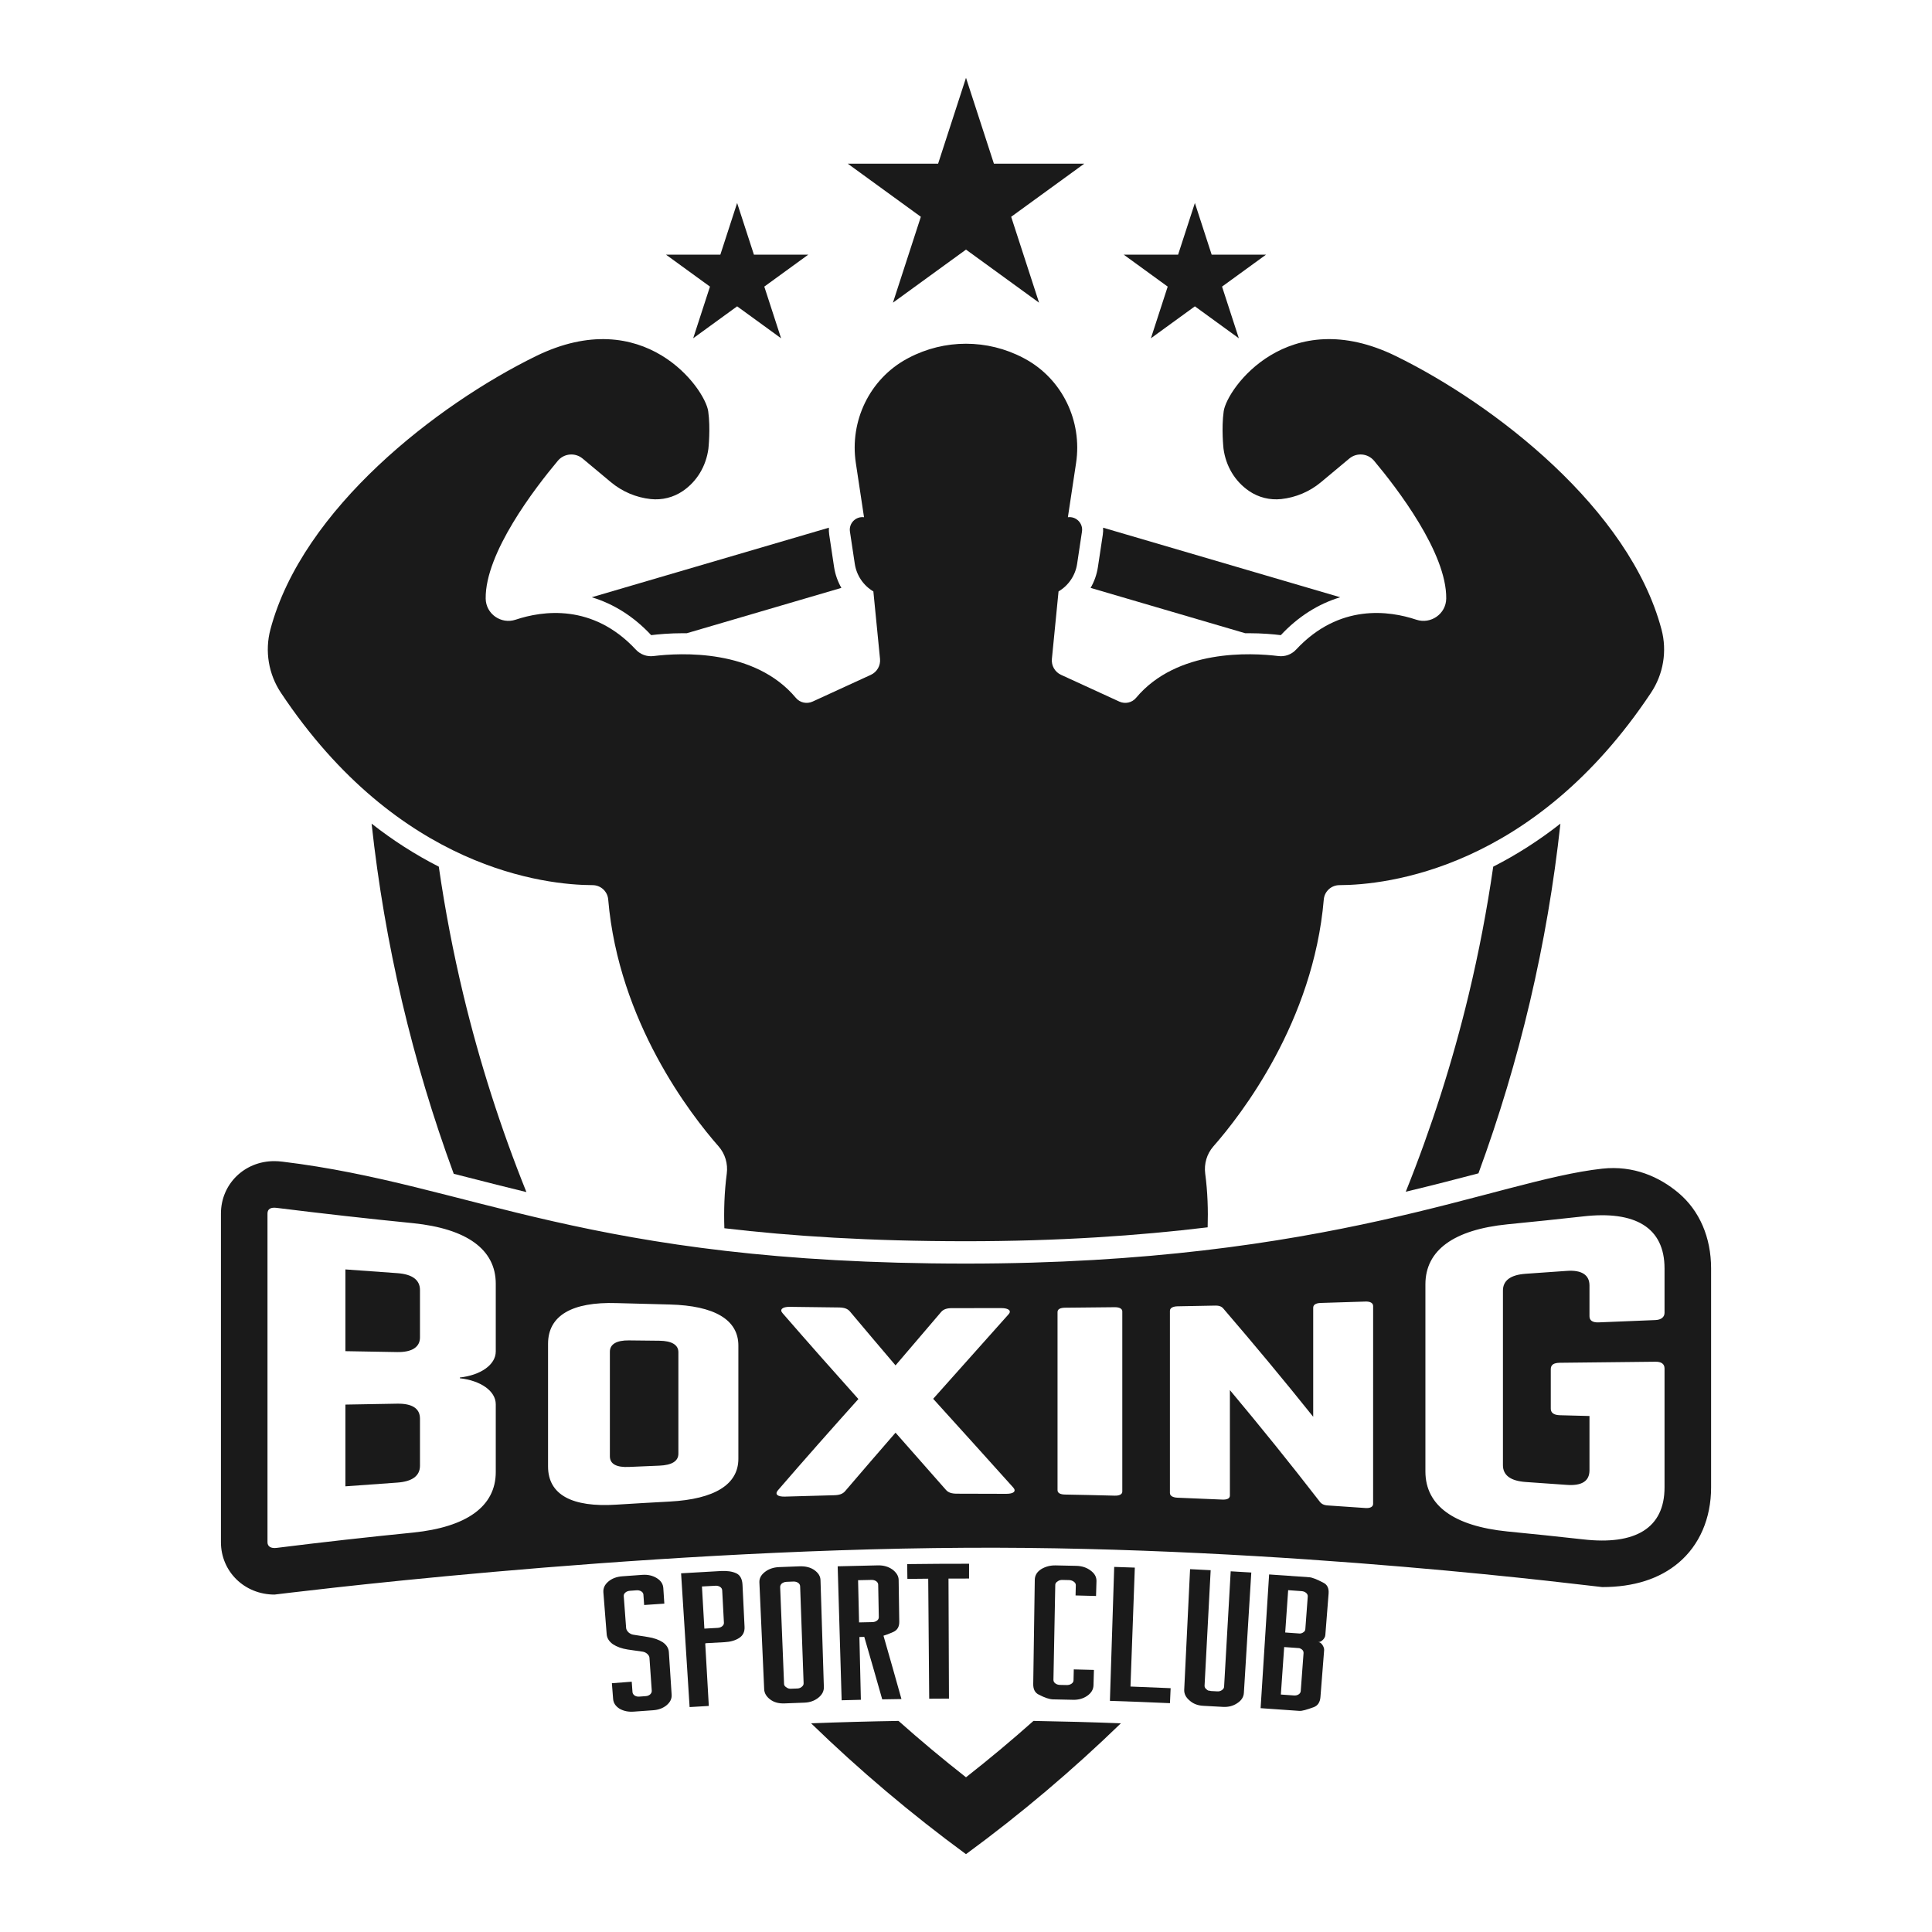 <?xml version="1.0" encoding="utf-8"?>
<!-- Generator: Adobe Illustrator 22.1.0, SVG Export Plug-In . SVG Version: 6.00 Build 0)  -->
<svg version="1.1" xmlns="http://www.w3.org/2000/svg" xmlns:xlink="http://www.w3.org/1999/xlink" x="0px" y="0px"
	 viewBox="22.366 337.079 100 100" enable-background="new 22.366 337.079 100 100" xml:space="preserve">
<g id="background">
	<g>
		<g>
			<path fill="#1A1A1A" d="M75.859,426.153c-1.134,1.008-2.298,1.982-3.493,2.918c-1.194-0.936-2.359-1.91-3.493-2.918
				c-1.509,0.025-3.017,0.066-4.525,0.124c2.497,2.422,5.172,4.688,8.017,6.773l0,0l0,0c2.846-2.086,5.521-4.352,8.018-6.773
				C78.876,426.219,77.368,426.179,75.859,426.153z"/>
			<path fill="#1A1A1A" d="M98.89,397.811c2.131-5.798,3.567-11.873,4.243-18.101c-1.103,0.866-2.264,1.61-3.478,2.227
				c-0.323,2.236-0.748,4.456-1.276,6.651c-0.833,3.463-1.922,6.867-3.251,10.174C96.511,398.433,97.759,398.108,98.89,397.811z"/>
			<path fill="#1A1A1A" d="M46.574,398.018c0.984,0.252,1.99,0.509,3.039,0.763c-1.333-3.313-2.424-6.723-3.259-10.193
				c-0.528-2.195-0.953-4.416-1.276-6.651c-1.214-0.617-2.375-1.361-3.478-2.227c0.677,6.237,2.115,12.319,4.251,18.124
				C46.091,397.894,46.332,397.956,46.574,398.018z"/>
			<path fill="#1A1A1A" d="M65.537,366.423l-0.251-1.67c-0.018-0.121-0.023-0.241-0.016-0.361l-12.275,3.601
				c1.14,0.343,2.183,1.003,3.076,1.961c0.371-0.046,0.96-0.1,1.652-0.1c0.063,0,0.127,0,0.191,0.001l8.002-2.347
				C65.726,367.178,65.596,366.811,65.537,366.423z"/>
			<path fill="#1A1A1A" d="M79.447,364.753l-0.252,1.67c-0.058,0.388-0.188,0.755-0.379,1.085l8.002,2.347
				c0.064-0.001,0.128-0.001,0.191-0.001c0.69,0,1.277,0.054,1.652,0.1c0.893-0.958,1.937-1.618,3.076-1.961l-12.275-3.601
				C79.47,364.511,79.465,364.632,79.447,364.753z"/>
		</g>
		<path fill="#1A1A1A" d="M53.04,382.894c0.419,0.001,0.771,0.322,0.806,0.74c0.541,6.339,4.279,11.148,5.713,12.779
			c0.341,0.388,0.492,0.905,0.424,1.417c-0.127,0.96-0.154,1.922-0.124,2.823c3.476,0.41,7.546,0.672,12.507,0.672
			c4.788,0,8.922-0.287,12.508-0.72c0.028-0.887,0-1.832-0.126-2.775c-0.068-0.512,0.083-1.029,0.424-1.417
			c1.434-1.631,5.172-6.44,5.713-12.779c0.036-0.418,0.387-0.738,0.806-0.74c2.4-0.007,10.038-0.798,16.13-9.957
			c0.641-0.963,0.842-2.156,0.545-3.274c-1.66-6.261-8.651-11.655-13.741-14.149c-5.593-2.741-8.753,1.671-8.921,2.853
			c-0.126,0.888-0.009,1.939-0.009,1.939c0.121,0.895,0.586,1.686,1.324,2.189h0c0.487,0.332,1.076,0.479,1.662,0.416
			c0.757-0.082,1.474-0.386,2.059-0.874l1.464-1.222c0.386-0.323,0.961-0.272,1.284,0.114c1.195,1.427,3.764,4.772,3.734,7.132
			c-0.01,0.793-0.799,1.344-1.551,1.093c-1.389-0.465-3.988-0.85-6.221,1.549c-0.233,0.251-0.572,0.376-0.912,0.334
			c-1.42-0.176-5.25-0.375-7.372,2.165c-0.211,0.252-0.567,0.327-0.866,0.19l-3.016-1.384c-0.317-0.146-0.507-0.476-0.473-0.824
			l0.344-3.493c0.519-0.307,0.872-0.831,0.962-1.427l0.251-1.67c0.065-0.428-0.299-0.799-0.729-0.743h0l0.424-2.809
			c0.327-2.168-0.709-4.334-2.633-5.385c-0.032-0.017-0.064-0.035-0.097-0.052c-1.862-0.979-4.078-0.979-5.94,0
			c-0.033,0.017-0.065,0.034-0.097,0.052c-1.924,1.052-2.96,3.217-2.633,5.385l0.424,2.809c-0.43-0.056-0.793,0.315-0.729,0.743
			l0.251,1.67c0.09,0.596,0.443,1.12,0.962,1.427l0.344,3.493c0.034,0.347-0.156,0.678-0.473,0.824l-3.016,1.384
			c-0.299,0.137-0.655,0.062-0.866-0.19c-2.122-2.54-5.951-2.34-7.372-2.165c-0.34,0.042-0.679-0.083-0.912-0.334
			c-2.233-2.399-4.832-2.013-6.221-1.549c-0.753,0.252-1.541-0.299-1.551-1.093c-0.03-2.36,2.539-5.705,3.734-7.132
			c0.323-0.386,0.898-0.436,1.284-0.114l1.464,1.222c0.585,0.488,1.301,0.793,2.059,0.874l0,0c0.586,0.063,1.175-0.084,1.662-0.416
			l0,0c0.738-0.503,1.203-1.294,1.324-2.189c0,0,0.117-1.051-0.009-1.939c-0.168-1.182-3.328-5.593-8.921-2.853
			c-5.09,2.494-12.081,7.888-13.741,14.149c-0.296,1.118-0.096,2.311,0.545,3.274C43.002,382.095,50.64,382.887,53.04,382.894z"/>
		<g>
			<path fill="#1A1A1A" d="M56.172,425.601c-0.336,0.023-0.671,0.048-1.007,0.072c-0.276,0.02-0.52-0.03-0.733-0.152
				c-0.204-0.13-0.315-0.297-0.331-0.504c-0.021-0.272-0.043-0.544-0.064-0.815c0.342-0.027,0.685-0.053,1.027-0.078
				c0.013,0.179,0.026,0.358,0.04,0.537c0.005,0.069,0.042,0.128,0.111,0.179c0.068,0.043,0.148,0.062,0.24,0.055
				c0.111-0.008,0.221-0.016,0.332-0.024c0.092-0.007,0.169-0.036,0.23-0.089c0.061-0.06,0.089-0.124,0.084-0.193
				c-0.04-0.568-0.079-1.136-0.119-1.704c-0.005-0.069-0.042-0.135-0.112-0.2c-0.07-0.064-0.152-0.103-0.247-0.117
				c-0.255-0.037-0.511-0.074-0.767-0.11c-0.303-0.047-0.559-0.138-0.766-0.274c-0.199-0.144-0.306-0.315-0.322-0.515
				c-0.057-0.723-0.114-1.445-0.171-2.168c-0.017-0.213,0.068-0.4,0.256-0.56c0.187-0.16,0.428-0.251,0.722-0.273
				c0.346-0.026,0.691-0.051,1.037-0.075c0.284-0.02,0.533,0.036,0.746,0.167c0.213,0.131,0.327,0.304,0.341,0.517
				c0.018,0.269,0.035,0.537,0.053,0.806c-0.348,0.023-0.696,0.046-1.045,0.071c-0.013-0.179-0.025-0.358-0.038-0.537
				c-0.005-0.069-0.042-0.125-0.111-0.169c-0.07-0.043-0.152-0.062-0.246-0.055c-0.113,0.008-0.227,0.016-0.34,0.025
				c-0.094,0.007-0.173,0.037-0.235,0.09c-0.063,0.053-0.091,0.114-0.086,0.183c0.041,0.551,0.082,1.101,0.123,1.652
				c0.005,0.069,0.043,0.142,0.115,0.22c0.08,0.07,0.163,0.113,0.249,0.127c0.257,0.04,0.513,0.081,0.77,0.122
				c0.304,0.048,0.559,0.138,0.764,0.27c0.197,0.139,0.301,0.309,0.314,0.508c0.048,0.737,0.096,1.474,0.144,2.211
				c0.013,0.207-0.077,0.389-0.269,0.547C56.677,425.497,56.447,425.582,56.172,425.601z"/>
			<path fill="#1A1A1A" d="M57.619,418.513c0.687-0.042,1.374-0.082,2.061-0.118c0.322-0.017,0.586,0.021,0.79,0.115
				c0.204,0.094,0.313,0.292,0.328,0.596c0.035,0.727,0.07,1.455,0.106,2.182c0.012,0.255-0.082,0.446-0.281,0.574
				c-0.2,0.128-0.449,0.199-0.747,0.215c-0.317,0.017-0.635,0.034-0.952,0.052c-0.018,0.005-0.037,0.009-0.055,0.014
				c0.062,1.078,0.123,2.157,0.185,3.235c-0.331,0.019-0.662,0.039-0.994,0.059C57.912,423.128,57.765,420.82,57.619,418.513z
				 M58.699,419.195c0.042,0.727,0.083,1.454,0.125,2.181c0.229-0.013,0.459-0.026,0.688-0.038c0.093-0.005,0.172-0.033,0.235-0.085
				c0.063-0.052,0.093-0.112,0.089-0.181c-0.03-0.558-0.059-1.117-0.089-1.675c-0.004-0.076-0.04-0.136-0.109-0.181
				c-0.069-0.045-0.15-0.065-0.245-0.059C59.162,419.169,58.93,419.182,58.699,419.195z"/>
			<path fill="#1A1A1A" d="M62.691,418.192c0.351-0.014,0.702-0.028,1.053-0.04c0.322-0.012,0.584,0.056,0.783,0.201
				c0.199,0.145,0.302,0.315,0.308,0.508c0.058,1.845,0.116,3.691,0.174,5.536c0.007,0.214-0.089,0.4-0.287,0.558
				c-0.198,0.158-0.439,0.243-0.724,0.253c-0.341,0.012-0.681,0.025-1.022,0.039c-0.304,0.012-0.553-0.056-0.749-0.207
				c-0.196-0.15-0.298-0.325-0.307-0.525c-0.083-1.845-0.165-3.689-0.248-5.534c-0.009-0.2,0.083-0.377,0.275-0.53
				C62.149,418.29,62.397,418.204,62.691,418.192z M63.077,418.954c-0.095,0.004-0.179,0.035-0.252,0.093
				c-0.054,0.058-0.08,0.117-0.078,0.179c0.067,1.672,0.135,3.345,0.202,5.017c0.003,0.069,0.042,0.126,0.118,0.171
				c0.067,0.053,0.142,0.077,0.225,0.074c0.115-0.004,0.231-0.009,0.346-0.013c0.092-0.003,0.17-0.034,0.232-0.091
				c0.063-0.051,0.093-0.11,0.091-0.179c-0.06-1.673-0.12-3.346-0.18-5.018c-0.003-0.076-0.038-0.137-0.106-0.183
				c-0.068-0.046-0.149-0.067-0.244-0.064C63.313,418.945,63.195,418.949,63.077,418.954z"/>
			<path fill="#1A1A1A" d="M65.724,418.151c0.697-0.019,1.394-0.036,2.091-0.049c0.285-0.005,0.533,0.066,0.744,0.215
				c0.211,0.162,0.318,0.34,0.321,0.534c0.011,0.721,0.021,1.442,0.032,2.164c0.004,0.262-0.099,0.44-0.308,0.533
				c-0.209,0.093-0.378,0.158-0.509,0.195c0.314,1.092,0.624,2.185,0.93,3.278c-0.332,0.005-0.663,0.01-0.995,0.016
				c-0.306-1.078-0.615-2.156-0.929-3.233c-0.084,0.002-0.168,0.004-0.252,0.006c0.025,1.083,0.051,2.167,0.076,3.25
				c-0.332,0.008-0.663,0.016-0.995,0.025C65.861,422.774,65.792,420.462,65.724,418.151z M66.78,418.87
				c0.017,0.728,0.034,1.456,0.051,2.184c0.23-0.005,0.459-0.01,0.689-0.015c0.094-0.002,0.173-0.028,0.238-0.077
				c0.065-0.049,0.096-0.109,0.095-0.178c-0.011-0.559-0.021-1.118-0.032-1.677c-0.001-0.076-0.036-0.137-0.103-0.184
				c-0.067-0.047-0.148-0.07-0.243-0.068C67.243,418.859,67.011,418.864,66.78,418.87z"/>
			<path fill="#1A1A1A" d="M72.525,418.018c0,0.255,0,0.511-0.001,0.766c-0.355,0-0.709,0-1.064,0.002
				c0.008,2.071,0.016,4.141,0.024,6.212c-0.341,0.001-0.682,0.003-1.023,0.006c-0.017-2.071-0.034-4.141-0.051-6.212
				c-0.359,0.003-0.719,0.007-1.078,0.011c-0.003-0.255-0.006-0.511-0.01-0.766C70.39,418.023,71.458,418.017,72.525,418.018z"/>
			<path fill="#1A1A1A" d="M77.007,418.104c0.356,0.007,0.711,0.015,1.067,0.023c0.294,0.007,0.543,0.089,0.748,0.247
				c0.204,0.151,0.304,0.333,0.297,0.547c-0.007,0.255-0.014,0.511-0.022,0.766c-0.353-0.01-0.707-0.019-1.06-0.028
				c0.004-0.176,0.008-0.352,0.013-0.528c0.002-0.069-0.03-0.128-0.095-0.178c-0.074-0.057-0.159-0.086-0.253-0.089
				c-0.118-0.003-0.236-0.005-0.355-0.008c-0.095-0.002-0.176,0.024-0.243,0.078c-0.077,0.047-0.115,0.105-0.117,0.174
				c-0.032,1.639-0.063,3.278-0.095,4.917c-0.001,0.076,0.032,0.139,0.1,0.188c0.068,0.05,0.149,0.075,0.241,0.077
				c0.116,0.002,0.231,0.005,0.347,0.007c0.092,0.002,0.174-0.02,0.244-0.067c0.07-0.047,0.107-0.108,0.108-0.184
				c0.004-0.186,0.009-0.373,0.013-0.559c0.348,0.008,0.695,0.017,1.043,0.027c-0.007,0.266-0.015,0.531-0.023,0.797
				c-0.006,0.214-0.113,0.394-0.32,0.54c-0.207,0.146-0.453,0.216-0.738,0.209c-0.345-0.008-0.691-0.016-1.036-0.022
				c-0.184-0.004-0.427-0.084-0.729-0.241c-0.201-0.093-0.3-0.277-0.296-0.553c0.027-1.798,0.054-3.596,0.08-5.394
				c0.003-0.228,0.115-0.413,0.335-0.554C76.484,418.163,76.732,418.098,77.007,418.104z"/>
			<path fill="#1A1A1A" d="M81.104,418.218c-0.075,2.052-0.15,4.104-0.224,6.156c0.693,0.025,1.386,0.054,2.078,0.085
				c-0.012,0.259-0.023,0.517-0.035,0.776c-1.036-0.047-2.071-0.087-3.108-0.12c0.074-2.311,0.148-4.622,0.222-6.933
				C80.393,418.193,80.748,418.205,81.104,418.218z"/>
			<path fill="#1A1A1A" d="M83.964,418.298c0.355,0.017,0.711,0.035,1.066,0.054c-0.105,1.992-0.211,3.984-0.316,5.976
				c-0.003,0.062,0.022,0.119,0.074,0.17c0.053,0.051,0.102,0.082,0.148,0.091c0.037,0.002,0.06,0.003,0.069,0.004
				c0.009,0,0.018,0.005,0.027,0.012c0.115,0.006,0.231,0.013,0.346,0.019c0.083,0.005,0.158-0.015,0.226-0.06
				c0.077-0.051,0.118-0.111,0.121-0.18c0.114-1.992,0.228-3.983,0.342-5.975c0.355,0.02,0.711,0.041,1.066,0.063
				c-0.128,2.077-0.256,4.154-0.384,6.231c-0.013,0.214-0.126,0.39-0.338,0.529c-0.212,0.146-0.461,0.211-0.746,0.195
				c-0.34-0.019-0.681-0.038-1.021-0.056c-0.285-0.015-0.52-0.106-0.706-0.275c-0.195-0.162-0.288-0.349-0.277-0.563
				C83.763,422.455,83.864,420.376,83.964,418.298z"/>
			<path fill="#1A1A1A" d="M88.055,418.572c0.696,0.046,1.392,0.094,2.088,0.146c0.142,0.011,0.383,0.105,0.721,0.283
				c0.202,0.099,0.291,0.286,0.27,0.561c-0.056,0.716-0.113,1.431-0.169,2.147c-0.007,0.083-0.046,0.163-0.118,0.24
				c-0.082,0.084-0.165,0.126-0.249,0.126c0.075-0.001,0.147,0.046,0.214,0.141c0.067,0.102,0.097,0.195,0.091,0.277
				c-0.064,0.809-0.127,1.617-0.191,2.426c-0.021,0.268-0.137,0.443-0.347,0.523c-0.372,0.137-0.617,0.202-0.736,0.193
				c-0.671-0.05-1.342-0.097-2.014-0.141C87.762,423.188,87.909,420.88,88.055,418.572z M89.041,419.386
				c-0.051,0.73-0.102,1.46-0.153,2.19c0.253,0.018,0.505,0.036,0.758,0.054c0.066-0.002,0.129-0.025,0.188-0.069
				c0.059-0.037,0.091-0.09,0.096-0.159c0.042-0.561,0.083-1.122,0.125-1.683c0.006-0.076-0.023-0.14-0.085-0.193
				c-0.063-0.053-0.141-0.083-0.235-0.09C89.503,419.419,89.272,419.402,89.041,419.386z M89.837,422.651
				c0.009-0.124-0.064-0.212-0.219-0.265c-0.261-0.019-0.522-0.038-0.783-0.056c-0.057,0.819-0.114,1.639-0.172,2.458
				c0.226,0.016,0.452,0.032,0.678,0.048c0.092,0.007,0.172-0.012,0.241-0.055c0.068-0.043,0.105-0.103,0.111-0.179
				C89.741,423.952,89.789,423.302,89.837,422.651z"/>
		</g>
		<g>
			<path fill="#1A1A1A" d="M42.925,402.977c-0.894-0.061-1.788-0.126-2.681-0.193c0,1.41,0,2.821,0,4.231
				c0.893,0.017,1.787,0.032,2.681,0.047c0.766,0.012,1.179-0.26,1.179-0.758c0-0.817,0-1.634,0-2.452
				C44.104,403.336,43.72,403.032,42.925,402.977z"/>
			<path fill="#1A1A1A" d="M109.247,398.826c-0.99-0.834-2.329-1.435-3.951-1.257c-5.504,0.604-14.124,4.913-32.929,4.913
				c-19.665,0-25.593-4.092-35.385-5.276c-0.142-0.017-0.283-0.027-0.42-0.027c-1.548,0-2.76,1.192-2.76,2.713v17.01
				c0,1.521,1.219,2.712,2.774,2.712c0.069,0,18.181-2.323,35.791-2.423c16.589-0.094,32.732,2.035,32.929,2.035
				c1.632,0,2.961-0.423,3.951-1.257c1.086-0.916,1.685-2.301,1.685-3.901v-11.34C110.931,401.127,110.333,399.742,109.247,398.826z
				 M48.027,407.027c0,0.702-0.797,1.233-1.859,1.351c0,0.013,0,0.026,0,0.039c1.062,0.119,1.859,0.649,1.859,1.351
				c0,1.167,0,2.335,0,3.502c0,1.781-1.506,2.85-4.277,3.135c-2.358,0.235-4.715,0.499-7.068,0.793
				c-0.294,0.037-0.471-0.074-0.471-0.295c0-5.67,0-11.34,0-17.01c0-0.244,0.176-0.332,0.471-0.295
				c2.354,0.293,4.71,0.558,7.068,0.793c2.771,0.285,4.277,1.354,4.277,3.135C48.027,404.693,48.027,405.86,48.027,407.027z
				 M60.584,412.584c0,1.335-1.232,2.089-3.548,2.215c-0.92,0.049-1.839,0.102-2.758,0.16c-2.314,0.153-3.544-0.518-3.545-1.975
				c0-2.117,0-4.233,0-6.35c0-1.456,1.23-2.18,3.545-2.107c0.919,0.026,1.839,0.051,2.758,0.073c2.316,0.06,3.548,0.79,3.548,2.124
				C60.584,408.678,60.584,410.631,60.584,412.584z M74.44,414.399c-0.847-0.006-1.693-0.008-2.54-0.007
				c-0.271,0-0.444-0.054-0.567-0.191c-0.871-0.99-1.743-1.977-2.614-2.967c-0.871,1.002-1.742,2.01-2.613,3.031
				c-0.123,0.141-0.296,0.201-0.567,0.207c-0.846,0.02-1.693,0.044-2.539,0.071c-0.394,0.013-0.542-0.123-0.37-0.325
				c1.389-1.61,2.777-3.178,4.166-4.725c-1.307-1.46-2.613-2.934-3.92-4.44c-0.172-0.185-0.025-0.337,0.37-0.332
				c0.846,0.012,1.693,0.023,2.539,0.032c0.271,0.003,0.444,0.06,0.567,0.2c0.789,0.94,1.578,1.871,2.367,2.798
				c0.789-0.927,1.578-1.85,2.367-2.772c0.123-0.137,0.296-0.192,0.567-0.191c0.847,0.001,1.693,0,2.54-0.002
				c0.395-0.001,0.542,0.149,0.37,0.328c-1.299,1.46-2.597,2.91-3.896,4.367c1.381,1.527,2.762,3.05,4.143,4.591
				C74.983,414.266,74.835,414.402,74.44,414.399z M80.456,414.282c0,0.14-0.148,0.219-0.394,0.212
				c-0.855-0.023-1.709-0.042-2.564-0.057c-0.271-0.005-0.394-0.089-0.394-0.228c0-3.073,0-6.146,0-9.219
				c0-0.138,0.123-0.222,0.394-0.224c0.855-0.007,1.709-0.016,2.564-0.026c0.247-0.003,0.394,0.079,0.394,0.218
				C80.456,408.066,80.456,411.174,80.456,414.282z M93.438,414.917c0,0.153-0.148,0.234-0.394,0.217
				c-0.648-0.047-1.296-0.091-1.945-0.133c-0.222-0.014-0.345-0.082-0.443-0.223c-1.543-1.996-3.087-3.902-4.631-5.748
				c0,1.818,0,3.637,0,5.455c0,0.144-0.123,0.224-0.394,0.212c-0.772-0.036-1.544-0.068-2.316-0.097
				c-0.246-0.009-0.394-0.099-0.394-0.241c0-3.145,0-6.289,0-9.433c0-0.141,0.148-0.228,0.394-0.233
				c0.649-0.011,1.298-0.024,1.947-0.037c0.222-0.005,0.345,0.05,0.444,0.177c1.544,1.798,3.088,3.648,4.631,5.578
				c0-1.881,0-3.761,0-5.642c0-0.149,0.123-0.242,0.394-0.25c0.771-0.023,1.543-0.047,2.314-0.072
				c0.246-0.008,0.394,0.079,0.394,0.232C93.438,408.092,93.438,411.504,93.438,414.917z M108.522,405.031
				c0,0.222-0.177,0.362-0.471,0.374c-0.981,0.042-1.962,0.081-2.943,0.12c-0.324,0.012-0.471-0.108-0.471-0.318
				c0-0.532,0-1.063,0-1.595c0-0.547-0.412-0.809-1.178-0.752c-0.707,0.051-1.414,0.101-2.122,0.149
				c-0.796,0.055-1.179,0.356-1.179,0.871c0,3.012,0,6.024,0,9.036c0,0.534,0.413,0.818,1.179,0.871
				c0.707,0.048,1.415,0.097,2.122,0.149c0.766,0.057,1.178-0.184,1.178-0.752c0-0.938,0-1.875,0-2.813
				c-0.511-0.014-1.021-0.027-1.532-0.04c-0.324-0.008-0.471-0.135-0.471-0.339c0-0.681,0-1.363,0-2.044
				c0-0.225,0.147-0.328,0.471-0.332c1.65-0.017,3.299-0.035,4.946-0.054c0.294-0.004,0.471,0.105,0.471,0.349
				c0,2.052,0,4.105,0,6.157c0,2.1-1.5,3.007-4.239,2.686c-1.296-0.144-2.593-0.28-3.89-0.406c-2.772-0.279-4.248-1.337-4.248-3.107
				c0-3.228,0-6.457,0-9.685c0-1.77,1.476-2.828,4.248-3.107c1.297-0.127,2.594-0.262,3.89-0.406
				c2.739-0.321,4.238,0.586,4.239,2.686C108.522,403.496,108.522,404.264,108.522,405.031z"/>
			<path fill="#1A1A1A" d="M56.494,406.475c-0.525-0.005-1.051-0.011-1.576-0.017c-0.64-0.008-0.985,0.197-0.985,0.586
				c0,1.804,0,3.607,0,5.411c0,0.404,0.345,0.582,0.985,0.553c0.525-0.023,1.051-0.046,1.576-0.067
				c0.64-0.026,0.985-0.228,0.985-0.619c0-1.752,0-3.504,0-5.256C57.479,406.688,57.135,406.482,56.494,406.475z"/>
			<path fill="#1A1A1A" d="M42.925,409.733c-0.894,0.015-1.788,0.031-2.681,0.047c0,1.41,0,2.821,0,4.231
				c0.893-0.067,1.787-0.131,2.681-0.193c0.766-0.053,1.179-0.339,1.179-0.877c0-0.811,0-1.621,0-2.432
				C44.104,409.993,43.72,409.721,42.925,409.733z"/>
		</g>
		<g>
			<polygon fill="#1A1A1A" points="84.213,347.586 85.082,350.261 87.894,350.261 85.619,351.914 86.488,354.588 84.213,352.935 
				81.937,354.588 82.806,351.914 80.531,350.261 83.344,350.261 			"/>
			<polygon fill="#1A1A1A" points="60.52,347.586 61.389,350.261 64.201,350.261 61.926,351.914 62.795,354.588 60.52,352.935 
				58.245,354.588 59.114,351.914 56.839,350.261 59.651,350.261 			"/>
			<polygon fill="#1A1A1A" points="72.366,341.106 73.811,345.552 78.486,345.552 74.704,348.3 76.148,352.746 72.366,349.998 
				68.584,352.746 70.029,348.3 66.247,345.552 70.922,345.552 			"/>
		</g>
	</g>
</g>
<g id="pattern-1">
</g>
<g id="pattern-2_1_">
</g>
</svg>
